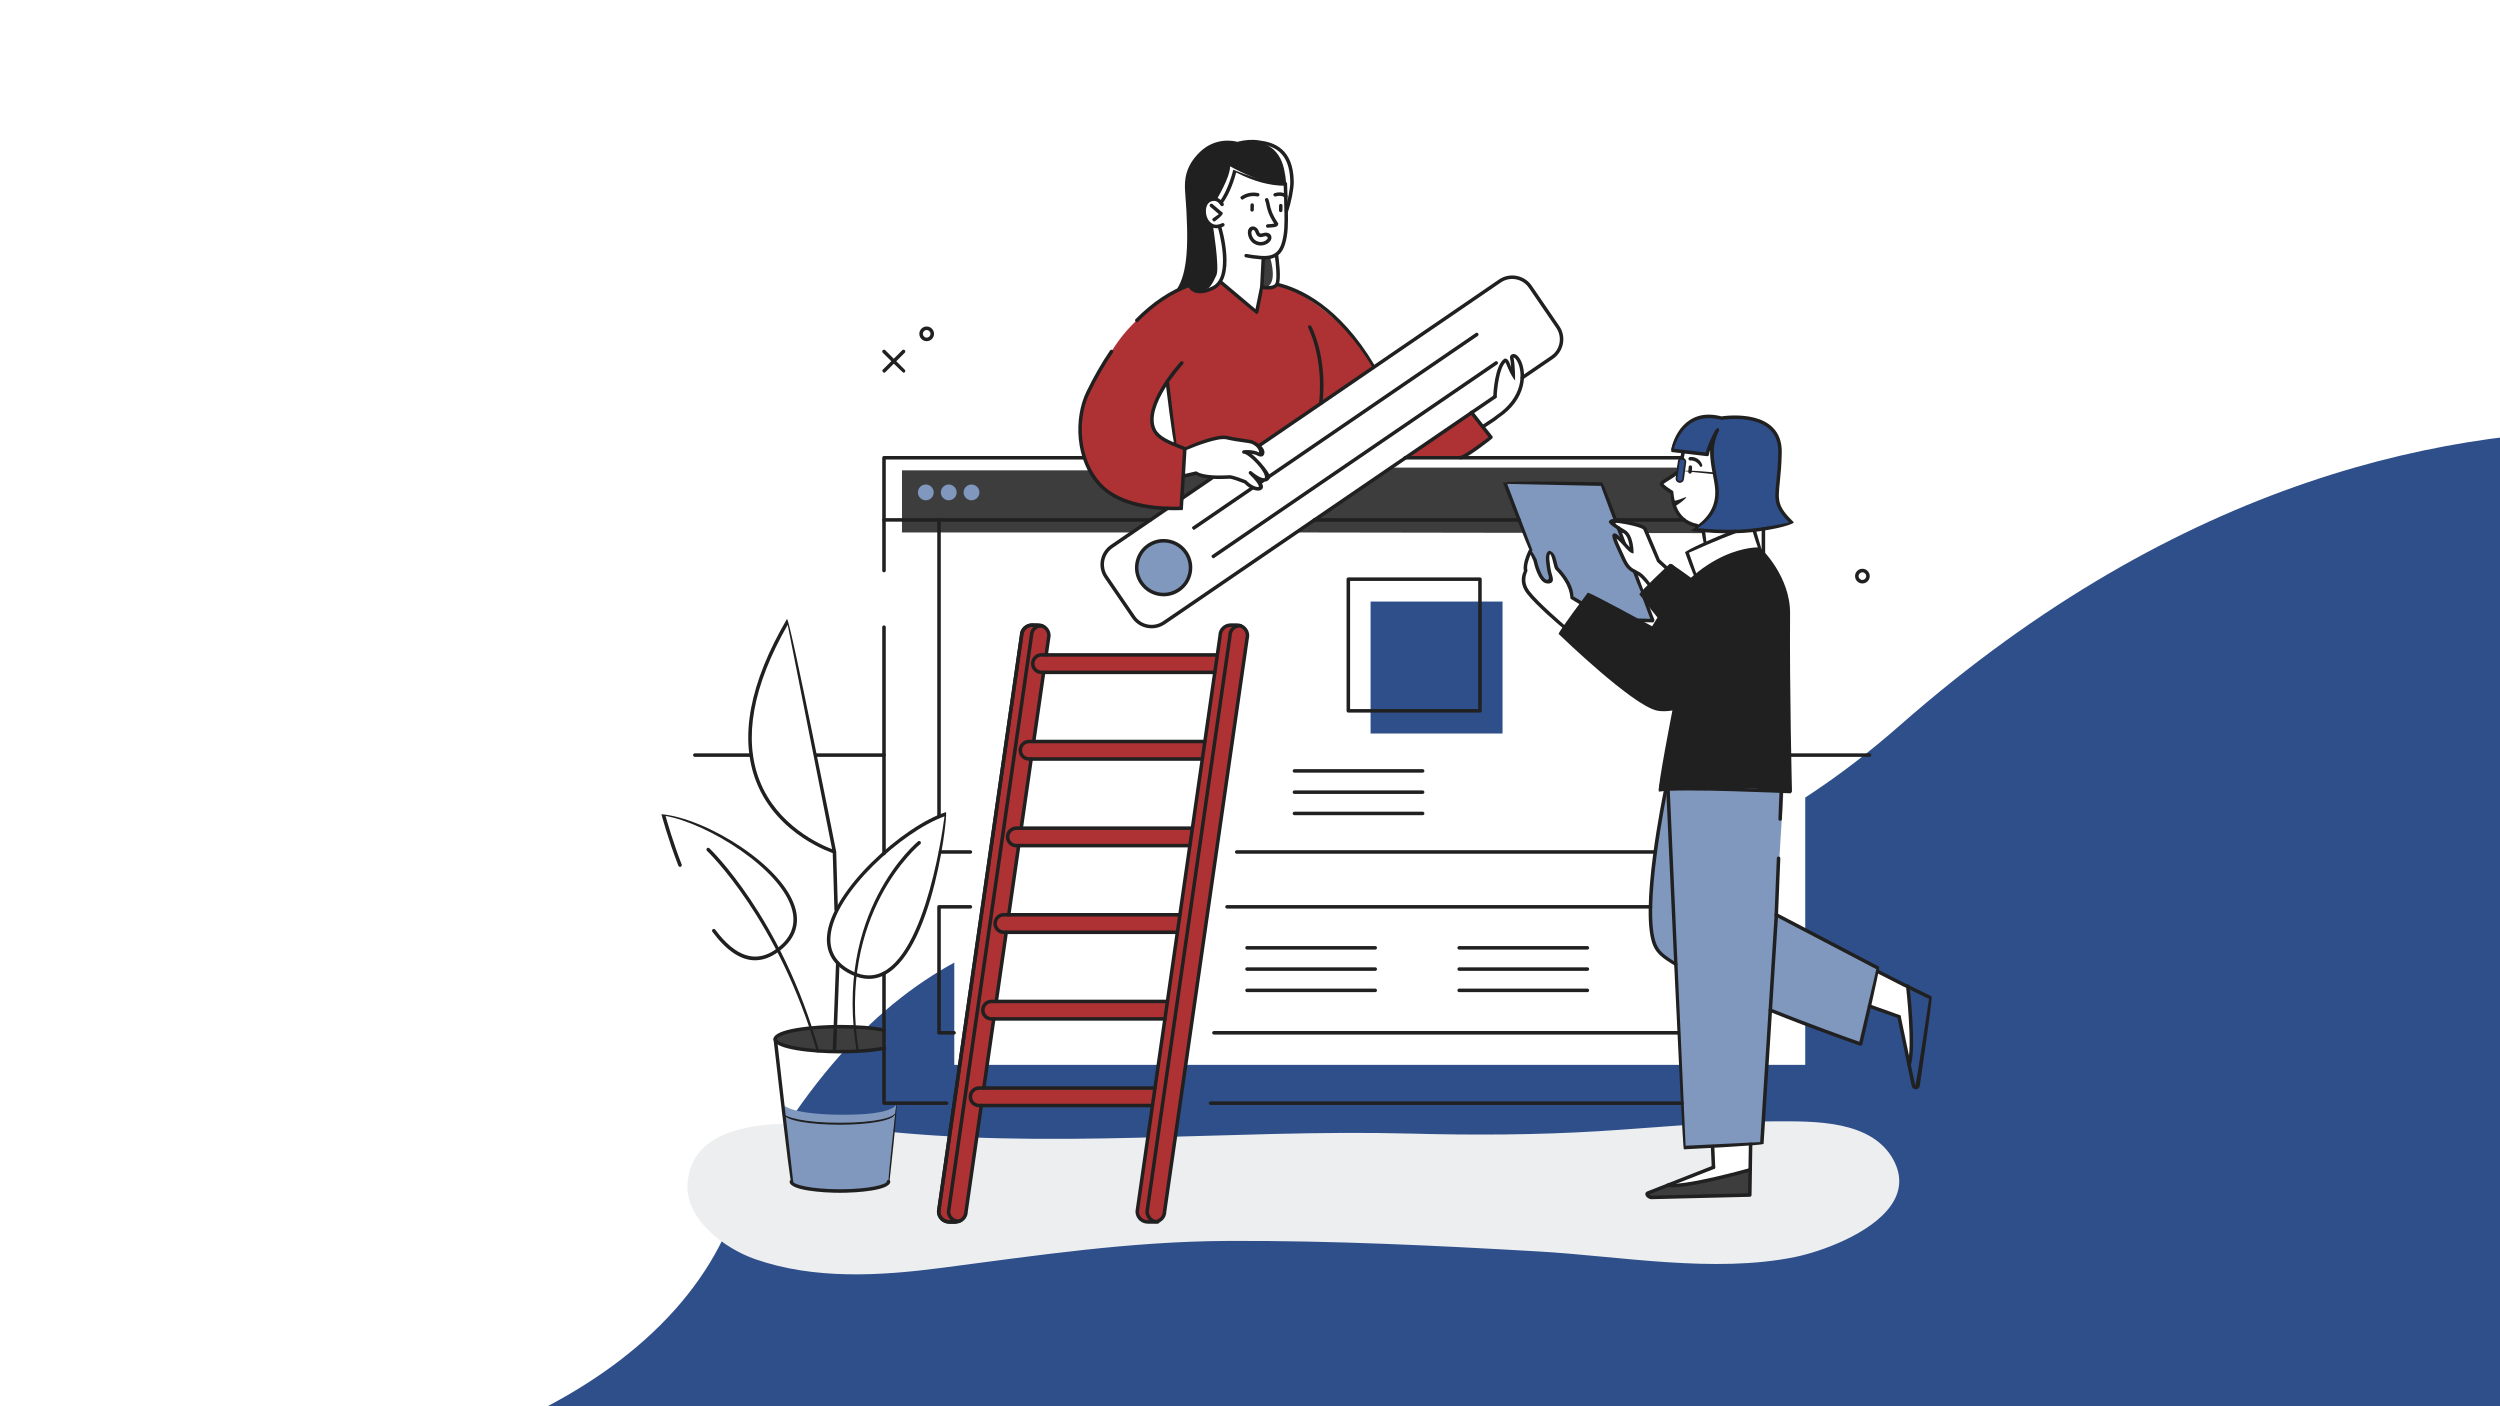 <?xml version="1.0" encoding="UTF-8"?>
<svg xmlns="http://www.w3.org/2000/svg" xmlns:xlink="http://www.w3.org/1999/xlink" viewBox="0 0 1920 1080">
  <rect x="0" y="0" width="1920" height="1080" fill="#808080" stroke="none"/>
  <defs>
    <style>
      .cls-1 {
        fill: #2f4f8b;
      }

      .cls-1, .cls-2, .cls-3, .cls-4, .cls-5, .cls-6, .cls-7, .cls-8 {
        stroke-width: 0px;
      }

      .cls-9 {
        clip-path: url(#clippath);
      }

      .cls-2 {
        fill: none;
      }

      .cls-3 {
        fill: #edeeef;
        mix-blend-mode: multiply;
      }

      .cls-10 {
        clip-path: url(#clippath-1);
      }

      .cls-11 {
        clip-path: url(#clippath-2);
      }

      .cls-4 {
        fill: #202020;
      }

      .cls-5 {
        fill: #8098bd;
      }

      .cls-6 {
        fill: #3d3d3d;
      }

      .cls-12 {
        isolation: isolate;
      }

      .cls-7 {
        fill: #ae3233;
      }

      .cls-8 {
        fill: #fff;
      }
    </style>
    <clipPath id="clippath">
      <rect class="cls-2" x="2223.29" y="-24.1" width="1961.78" height="1116.61"></rect>
    </clipPath>
    <clipPath id="clippath-1">
      <rect class="cls-2" x="-17.46" y="-24.1" width="1961.78" height="1116.61"></rect>
    </clipPath>
    <clipPath id="clippath-2">
      <rect class="cls-2" x="-2185.93" y="-24.1" width="1961.78" height="1116.61"></rect>
    </clipPath>
  </defs>
  <g class="cls-12">
    <g id="Layer_1" data-name="Layer 1">
      <g class="cls-9">
        <path class="cls-8" d="M4533.06,388.04s-401.92-209.77-832.9,168.79c-370.79,325.7-676.08-79.59-903.71,393.64-137.57,286-902.25,278.09-928.01-128.77V-132.75s2664.63,0,2664.63,0V388.04Z"></path>
      </g>
      <g class="cls-10">
        <rect class="cls-1" x="543.64" y="-326.17" width="781.26" height="2056.09" transform="translate(232.39 1636.15) rotate(-90)"></rect>
        <path class="cls-8" d="M2292.31,388.04s-401.92-209.77-832.9,168.79c-370.79,325.7-676.08-79.59-903.71,393.64-137.57,286-902.25,278.09-928.01-128.77V-132.75s2664.63,0,2664.63,0V388.04Z"></path>
      </g>
      <g class="cls-11">
        <path class="cls-8" d="M123.85,388.04s-401.92-209.77-832.9,168.79c-370.79,325.7-676.08-79.59-903.71,393.64-137.57,286-902.25,278.09-928.01-128.77V-132.75s2664.63,0,2664.63,0V388.04Z"></path>
      </g>
      <g>
        <path class="cls-3" d="M1452.19,925.91c-15.27,21.68-53.85,35.45-73.7,39.49-62.21,12.67-134.16-.67-196.95-4.29-79.29-4.56-158.65-8.41-238.1-8.08-75.22.31-146.55,11.09-220.85,20.76-47.01,6.12-97.07,9.08-142.59-6.74-23.13-8.05-53.58-30.25-51.97-57.66,3.52-59.77,100.83-46.42,136.84-42.14,138.96,16.57,279.54-.33,419.01,3.36,47.7,1.27,96.22,1.07,144.15-1.87,45.34-2.77,89.94-7.53,135.71-7.57,29.6-.02,74.18-1.08,90.6,29.95,6.96,13.16,4.87,24.81-2.15,34.79Z"></path>
        <rect class="cls-8" x="732.89" y="390.51" width="653.53" height="427.3"></rect>
        <polygon class="cls-6" points="993.89 408.93 1066.94 359.12 1330.24 359.12 1330.24 409.47 993.89 408.93"></polygon>
        <path class="cls-1" d="M1365.45,371.09c-.48-13.14,7.82-32.34-7.52-43.7-15.33-11.37-35.02-5.83-35.02-5.83-33.17-8.15-39.61,24.14-39.61,24.14l27.57,2.63,2.7-6.44c-1.05,3.07-2.42,7.12-2.42,7.12l-18.47-2.17-.88,4.73s-2.49-.46-2.52,2.78c-.03,3.24-1.17,2.95-1.17,2.95,0,0,.05,9.57-.1,6.7l-11.99,6.76s.74,3.92,7.82,7.32c0,0,1.12,22.45,19.1,25.52-2.01,1.74-3.43,2.65-3.43,2.65,38.69,6.86,77.21-4.74,77.21-4.74-16.74-15.16-10.8-17.3-11.28-30.43Z"></path>
        <path class="cls-6" d="M853.86,361.2h-161.14v47.73h211.86l32-47.33s-13.94-11.93-82.72-.4Z"></path>
        <path class="cls-8" d="M930.92,366.93l-23.3,15.94-.46,7.57-11.48.29-43.49,29.52s-7.22,8.53-4.71,18.05c2.52,9.52,24.19,36.89,24.19,36.89,0,0,6.57,8.86,18.82,4.7,12.26-4.16,173.54-117.79,173.54-117.79l83.36-56.95,47-31.89s8.69-12.31,3.3-20.2c-5.4-7.89-24.64-34.93-24.64-34.93,0,0-5.27-4.69-10.95-5.03-5.67-.36-16.27,6.89-16.27,6.89l-178.44,122.02-36.48,24.94Z"></path>
        <path class="cls-6" d="M1343.57,898.57s-48.32,14.73-60.68,10.9l-17.92,6.24s-.44,3.48,2.27,3.68c2.71.21,76.6-1.6,76.6-1.6l-.26-19.23Z"></path>
        <path class="cls-4" d="M1298.66,445.41l-14.82-12.38-23.75,22.66,14.38,18.74-5.14,8.38-48.83-26.8-21.97,29.17s23.5,23.72,44.44,40.51c20.94,16.78,31.58,20.48,43.22,18.2l-12.34,62.72s58.25-3.81,101.05,1.3l-2.19-145.91s-4.68-23.82-21.3-40.27c0,0-33.95.61-52.74,23.69Z"></path>
        <path class="cls-8" d="M1314.75,338.52c.06-.34-3.6,10.49-3.6,10.49l-18.47-2.17-.88,4.73s2.33.62,2.3,2.07c-.03,3.24-1.87,15.33-1.87,15.33,0,0-1.07,1.84-2.48,1.17-.64-.3-1.97-.37-2.22-1.31-.3-1.14.55-3.25.46-4.83l-11.99,6.76s.74,3.92,7.82,7.32c0,0,1.12,22.68,19.37,25.57,0,0,7.32-2.32,12.18-11.64,4.86-9.32,3.66-14.87,2.84-19.79-.82-4.92-4.38-28.52-3.48-33.7Z"></path>
        <polygon class="cls-8" points="1308.14 407.39 1309.24 417.68 1330.28 408.22 1308.69 407.39 1308.14 407.39"></polygon>
        <path class="cls-8" d="M1280.53,436.18l-6.93-5.67-10.63-24.81s-17.86-6.86-25-5.74c0,0-1.12,1.29,1.07,2.85,2.19,1.55,9.01,4.83,10.76,7.46,1.75,2.63,3.43,14.73,3.43,14.73,0,0-10.14-13.05-12.33-13.6-2.19-.54,1.72,10.24,5.56,16.96,3.85,6.72,6.48,9.24,12.64,12.65,6.16,3.4,8,8.8,8,8.8l14.07-13.86-.64.24Z"></path>
        <path class="cls-8" d="M1215.23,462.94l-8.3-4.22s.09-5.46-3.54-12.22c-3.63-6.76-8.1-10.7-8.1-10.7,0,0-3.15-13.69-4.42-12.37-1.27,1.33-2.92,4.24-1.89,10.18,1.02,5.94,2.96,12.59,1.55,12.88-1.42.29-5.4,1.37-6.83-3.35-1.43-4.71-4.06-13.18-4.06-13.18l-4.11-7.29s-4.94,9.92-3.04,15.46c0,0-6.15,4.69.43,15.76,6.58,11.08,27.44,27.01,27.44,27.01l15.62-18.12-.73.14Z"></path>
        <path class="cls-8" d="M1315.28,880.62l.67,15.86-33.06,12.99s11.67,2.45,60.68-10.9l.88-19.72-29.17,1.77Z"></path>
        <path class="cls-8" d="M1442.03,746.07l23.12,11.21s6.39,47.35.62,58.53l-7.74-35.22-22.23-7.87,6.23-26.65Z"></path>
        <path class="cls-8" d="M965.09,239.9l4.26-20.85.89-20.85s11.61-.06,14.02-7.62c2.41-7.56,4.1-17.61,3.58-31.23-.52-13.62-.69-18.02-.69-18.02,0,0-14.42,3.54-39.08-11.49,0,0-6.12,21.09-9.77,25.02,0,0-10.67-5.87-12.99,5.8-2.33,11.68,11.23,13.53,11.23,13.53,0,0,9.51,29.48.45,41.59l28.11,24.13Z"></path>
        <path class="cls-8" d="M1130.1,316.77l17.3-11.64s2.41-24.24,8.89-28.6l5.93,15.78-1.18-18.14s6.6-2.66,8.13,14.85c1.53,17.51-21.45,31.55-30.45,38.75l-8.63-11Z"></path>
        <path class="cls-8" d="M909.93,344.67l-.57,20.82,8.81-2.36s9.36,5.5,26.23,3.17l12.11,3.81s9.67,5.89,11.57,4.78c1.89-1.1-7.31-12.48-7.31-12.48,0,0,9.8,7.9,11.69,5.83,1.89-2.06-1.82-8.41-5.05-11.81-3.24-3.41-12.1-9.35-12.1-9.35,0,0,6.06-.17,8.1.49,2.05.67,5.47,2.46,5.9,1.34.43-1.12.45-6.82-7.26-9.22-7.71-2.39-15.32-1.84-19.97-3.64-4.66-1.81-29.72,6.48-32.15,8.61Z"></path>
        <path class="cls-5" d="M1365.67,704.09l-1.76-1.99,5.79-94.25-90.32-1.56s-11.26,67.6-11.81,90.17c-.55,22.57,2.04,35.53,18.55,43.64l7.11,141.25,59.85-2.92,6.31-102.74,69.58,26.2,13.63-58.24-76.94-39.55Z"></path>
        <path class="cls-8" d="M1301.82,441.88l-5.66-18.44,35.78-15.01,14.88-1.03,4.58,14.33s-20.18-2.81-49.58,20.15Z"></path>
        <path class="cls-5" d="M1171.2,411.32l7.55,18.64s3.18,17.07,10.06,16.81c4.6-.17,0-14.13,0-14.13,0,0-2.25-7.79,1.29-8.24,3.53-.45,4.85,10.93,4.85,10.93,0,0,12.32,10.26,11.96,22.85l7.73,5.14,5.86-7.32,37.05,20.04h11.63l-6.16-16.3-3.58-3.51,1.77-1.6-5.74-14.92s-7.52-6.35-11.29-16.27c-3.76-9.92-4.73-11.79-4.53-12.11.19-.33,7.16,5.79,7.16,5.79l-3.64-10.99s-5.95-3.9-6.13-5.3c-.18-1.39,3.87-1.54,3.87-1.54l-10.5-27.44-74.86-1.61,15.65,41.09Z"></path>
        <path class="cls-5" d="M914.31,435.96c0,11.42-9.25,20.66-20.66,20.66s-20.67-9.25-20.67-20.66,9.25-20.67,20.67-20.67,20.66,9.25,20.66,20.67Z"></path>
        <path class="cls-6" d="M969.37,220.44s1.42,3.9,6.11-2.06c4.69-5.96-.12-20.87-.12-20.87l-5.11.68-.88,22.25Z"></path>
        <path class="cls-4" d="M944.73,127.72s23.28,13.86,42.42,13.6v16.02s2.5-11.75-.99-27.51c-3.49-15.75-15.12-24.28-36.2-19.84,0,0-21.02-3.91-31.95,12.98-10.94,16.9-6.21,22.35-5.6,36.78.62,14.42,2.5,51.83-6.95,62.65l8.02-3.35s2.24,4.88,7.11,4.88c8.63,0,10.9-7.09,13.58-12.51,2.68-5.42-2.75-38.74-2.75-38.74,0,0-7.75-4.69-6.65-11.25,1.58-9.39,9.27-7.6,9.27-7.6,0,0,10.69-17.36,10.69-26.11Z"></path>
        <g>
          <path class="cls-7" d="M952.58,480.54c-.84-.29-1.73-.45-2.65-.45h-4.75c-4.49,0-8.13,3.63-8.13,8.13l-2.13,14.73-1.93,13.42-7.65,53.11-1.93,13.43-7.65,53.11-1.94,13.43-7.65,53.11-1.93,13.43-7.65,53.11-1.93,13.42-7.66,53.11-1.93,13.42-11.7,81.27c0,4.49,3.64,8.13,8.12,8.13h4.76c5.96-1.71,8.13-4.67,8.13-8.13l63.66-442.1c0-3.56-2.29-6.58-5.48-7.68Z"></path>
          <path class="cls-7" d="M886.91,835.63h-131.37l7.66-53.11h131.38l1.93-13.42h-131.37l8.07-53.11h130.96l1.93-13.43h-131.37l8.12-53.11h130.9l1.94-13.43h-131.38l8.16-53.11h130.86l1.93-13.43h-132.09l8.51-53.11h131.23l1.93-13.42h-131.37c4.55-19.14-1.79-22.86-1.79-22.86h-8.97c-4.49,0-8.13,3.63-8.13,8.13l-63.65,442.1c0,4.49,3.63,8.13,8.12,8.13h7.69s5.62-3.96,5.62-8.44l11.28-80.96h131.37l1.93-13.42Z"></path>
        </g>
        <path class="cls-7" d="M1015.1,236.93c-27.64-20.72-34.5-18.5-34.5-18.5,0,0-2.48,5.83-10.36,2.24l-5.15,19.23-28.11-24.13s-14.32,17.2-23.51,3.28c0,0-37.81,14.45-59.83,50.89-22.02,36.45-31.04,50.22-20.26,83.17,10.78,32.94,49.8,39.36,73.78,37.33l2.76-45.76s19.71-9.14,27.75-8.68c8.05.45,16.28,2.2,16.28,2.2,0,0,7.68.6,11.98,3.8l88.73-60.46s-11.92-23.88-39.56-44.59ZM884.68,322.44c-.34-16.34,11.76-29.36,11.76-29.36l5.67,47s-17.09-1.3-17.43-17.64Z"></path>
        <polygon class="cls-7" points="1130.1 316.77 1145.04 334.17 1124.91 351.57 1081.43 351.57 1130.1 316.77"></polygon>
        <path class="cls-5" d="M717.08,378.16c0,3.35-2.71,6.06-6.06,6.06s-6.06-2.71-6.06-6.06,2.71-6.05,6.06-6.05,6.06,2.71,6.06,6.05Z"></path>
        <path class="cls-5" d="M734.7,378.16c0,3.35-2.71,6.06-6.06,6.06s-6.05-2.71-6.05-6.06,2.71-6.05,6.05-6.05,6.06,2.71,6.06,6.05Z"></path>
        <path class="cls-5" d="M752.19,378.16c0,3.35-2.71,6.06-6.06,6.06s-6.06-2.71-6.06-6.06,2.71-6.05,6.06-6.05,6.06,2.71,6.06,6.05Z"></path>
        <path class="cls-6" d="M679.15,804.81c-9.08,1.95-19.44,2.85-34.07,2.85-27.44,0-49.68-4.29-49.68-9.59s22.24-9.6,49.68-9.6c14.18,0,25.09.79,34.14,2.63l-.07,13.71Z"></path>
        <path class="cls-8" d="M595.22,480.09l35.29,178.19s-118.26-36.24-35.29-178.19Z"></path>
        <path class="cls-8" d="M498.93,629.02s36.83,141.7,87.54,105.05c49.22-35.59-44.89-99.05-87.54-105.05Z"></path>
        <path class="cls-8" d="M716.65,629.02s-17.04,149.74-73.14,122.06c-54.47-26.87,32.09-109.03,73.14-122.06Z"></path>
        <path class="cls-5" d="M602.31,849.05s6.14,7.07,45.8,7.07,40.25-8.11,40.25-8.11l-6,60.4s-5.62,6.29-37.28,6.29-37.06-6.41-37.06-6.41l-5.71-59.24Z"></path>
        <rect class="cls-1" x="1052.6" y="461.99" width="101.35" height="101.35"></rect>
        <path class="cls-4" d="M1092.57,593.42h-98.44c-.75,0-1.36-.62-1.36-1.36s.61-1.36,1.36-1.36h98.44c.75,0,1.36.61,1.36,1.36s-.6,1.36-1.36,1.36Z"></path>
        <path class="cls-4" d="M1092.57,609.75h-98.44c-.75,0-1.36-.62-1.36-1.36s.61-1.36,1.36-1.36h98.44c.75,0,1.36.61,1.36,1.36s-.6,1.36-1.36,1.36Z"></path>
        <path class="cls-4" d="M1092.57,626.09h-98.44c-.75,0-1.36-.62-1.36-1.36s.61-1.36,1.36-1.36h98.44c.75,0,1.36.61,1.36,1.36s-.6,1.36-1.36,1.36Z"></path>
        <g>
          <path class="cls-4" d="M1056.17,729.28h-98.44c-.75,0-1.36-.61-1.36-1.36s.6-1.36,1.36-1.36h98.44c.75,0,1.36.62,1.36,1.36s-.61,1.36-1.36,1.36Z"></path>
          <path class="cls-4" d="M1056.17,745.62h-98.44c-.75,0-1.36-.62-1.36-1.36s.6-1.36,1.36-1.36h98.44c.75,0,1.36.62,1.36,1.36s-.61,1.36-1.36,1.36Z"></path>
          <path class="cls-4" d="M1056.17,761.96h-98.44c-.75,0-1.36-.62-1.36-1.36s.6-1.36,1.36-1.36h98.44c.75,0,1.36.61,1.36,1.36s-.61,1.36-1.36,1.36Z"></path>
        </g>
        <g>
          <path class="cls-4" d="M1219.09,729.28h-98.44c-.75,0-1.36-.61-1.36-1.36s.61-1.36,1.36-1.36h98.44c.75,0,1.36.62,1.36,1.36s-.61,1.36-1.36,1.36Z"></path>
          <path class="cls-4" d="M1219.09,745.62h-98.44c-.75,0-1.36-.62-1.36-1.36s.61-1.36,1.36-1.36h98.44c.75,0,1.36.62,1.36,1.36s-.61,1.36-1.36,1.36Z"></path>
          <path class="cls-4" d="M1219.09,761.96h-98.44c-.75,0-1.36-.62-1.36-1.36s.61-1.36,1.36-1.36h98.44c.75,0,1.36.61,1.36,1.36s-.61,1.36-1.36,1.36Z"></path>
        </g>
        <path class="cls-4" d="M901.73,391.87c-32.97,0-49.43-9.75-57.49-18.17-18.81-19.65-19.79-52.5-9.87-72.92,5.63-11.58,11.74-22.22,18.17-31.62.42-.62,1.27-.77,1.89-.36.62.43.78,1.27.36,1.89-6.36,9.29-12.4,19.81-17.97,31.27-9.51,19.58-8.59,51.06,9.39,69.85,11.48,11.99,33.09,18.19,60.93,17.24.63-.01,1.38.57,1.4,1.32.02.76-.57,1.38-1.32,1.41-1.87.05-3.7.08-5.48.08Z"></path>
        <path class="cls-4" d="M872.98,247.54c-1.48-.92-1.49-1.77-.97-2.32,12.83-13.05,26.62-22.29,41.01-27.47.71-.24,1.48.12,1.74.82s-.11,1.48-.82,1.74c-13.99,5.04-27.45,14.06-39.99,26.82-.27.26-.62.41-.97.41Z"></path>
        <path class="cls-4" d="M909.93,346.03c-2.09-.81-3.78-1.48-5.54-2.18-7.49-2.98-15.97-6.35-19.25-13.11-9.32-19.23,20.22-51.55,21.49-52.92.52-.55,1.36-.57,1.92-.07.55.51.58,1.37.07,1.92-.29.32-29.55,32.31-21.04,49.88,2.82,5.81,10.78,8.98,17.81,11.77,1.79.72,3.52,1.41,5.09,2.1.68.31.99,1.11.68,1.8-.22.5-.72.81-1.24.81Z"></path>
        <path class="cls-4" d="M902.11,341.44c-1.35-1.2-7.02-48.2-7.02-48.2-.09-.75.44-1.42,1.19-1.51.78-.11,1.42.44,1.51,1.18l5.67,47c.09.75-.44,1.42-1.19,1.51-.06,0-.11.01-.17.01Z"></path>
        <path class="cls-4" d="M1014.39,311.21c-.89-.09-1.43-.75-1.35-1.5,3.66-35.13-8.22-57.67-8.34-57.89-.36-.66-.11-1.48.55-1.84.65-.34,1.48-.11,1.84.55.5.94,12.4,23.44,8.65,59.46-.07.69-.66,1.22-1.35,1.22Z"></path>
        <path class="cls-4" d="M1054.67,282.88c-27.93-46.03-57.9-59.13-73.38-62.9-.73-.18-1.18-.91-1-1.64.18-.73.89-1.22,1.65-1,15.9,3.86,46.64,17.26,73.91,63.48.38.64.17,1.48-.48,1.86-.22.13-.46.19-.69.19Z"></path>
        <path class="cls-4" d="M983.56,162.94c.73.01,1.34-.57,1.35-1.3l.07-3.73c.01-.72-.57-1.34-1.31-1.35-.72-.01-1.33.57-1.35,1.3l-.07,3.73c-.01.73.57,1.34,1.3,1.35Z"></path>
        <path class="cls-4" d="M961.58,162.53c.73.02,1.34-.57,1.35-1.29l.07-3.74c.02-.73-.57-1.34-1.3-1.35-.73-.02-1.34.57-1.35,1.29l-.07,3.74c-.02.73.57,1.34,1.3,1.35Z"></path>
        <path class="cls-4" d="M934.16,175.3c-1.82,0-3.29-.5-4.37-1.08-3.91-2.08-5.79-6.52-6.21-9.69-.94-7.1,2.01-12.03,7.72-12.91,5.4-.87,8.34,4.5,8.47,4.73.35.67.1,1.48-.57,1.84-.65.34-1.48.1-1.84-.56-.09-.16-2.14-3.87-5.66-3.31-6.14.93-5.71,7.78-5.43,9.86.36,2.73,1.98,6.15,4.79,7.65,2.13,1.13,4.64,1,7.47-.39.66-.34,1.48-.06,1.82.62.33.67.05,1.49-.62,1.82-2.12,1.05-3.99,1.43-5.57,1.43Z"></path>
        <path class="cls-4" d="M932.23,170.17c-1.54-1.2-1.39-2.05-.77-2.48l4.62-3.22-6.62-5.67c-.57-.48-.64-1.34-.15-1.91.5-.59,1.34-.64,1.92-.15l7.96,6.81c-.11,2.15-6.17,6.38-6.17,6.38-.24.16-.51.24-.78.24Z"></path>
        <g>
          <path class="cls-4" d="M693.9,286.28c-.96-.4-15.95-15.39-15.95-15.39-.53-.53-.53-1.39,0-1.93.53-.53,1.39-.53,1.93,0l14.99,14.99c.53.53.53,1.39,0,1.93-.27.26-.62.4-.96.4Z"></path>
          <path class="cls-4" d="M678.91,286.28c-1.49-.93-1.49-1.79-.96-2.33l14.99-14.99c.53-.53,1.39-.53,1.93,0,.53.53.53,1.39,0,1.93l-14.99,14.99c-.27.26-.62.4-.96.4Z"></path>
          <path class="cls-4" d="M711.69,262.03c-3.11,0-5.64-2.54-5.64-5.65s2.53-5.64,5.64-5.64,5.64,2.53,5.64,5.64-2.53,5.65-5.64,5.65ZM711.69,253.46c-1.61,0-2.92,1.31-2.92,2.92s1.31,2.92,2.92,2.92,2.92-1.31,2.92-2.92-1.32-2.92-2.92-2.92Z"></path>
        </g>
        <path class="cls-4" d="M1430.32,448.1c-3.11,0-5.64-2.54-5.64-5.65s2.53-5.64,5.64-5.64,5.64,2.53,5.64,5.64-2.53,5.65-5.64,5.65ZM1430.32,439.54c-1.61,0-2.93,1.31-2.93,2.92s1.32,2.92,2.93,2.92,2.92-1.31,2.92-2.92-1.32-2.92-2.92-2.92Z"></path>
        <path class="cls-4" d="M968.2,188.56c-1.47,0-2.91-.33-4.28-.98-2.72-1.29-4.73-3.96-5.38-7.15-.45-2.2-.13-4.18.86-5.29,2.11-2.36,5.9-1.22,7.19,2.05.72,1.87.89,1.94,1.26,2.12.89.13,2.04-.25,2.42-.37,2.03-.67,4.21-.21,5.35,1.12.71.83.99,1.94.81,3.13-.41,2.54-3.87,5.38-8.21,5.38ZM962.25,176.5c-1.09.74-1.38,1.8-1.05,3.38.18.89,1,3.87,3.88,5.24,1.01.48,2.06.72,3.12.72,3.07,0,5.35-2.03,5.52-3.09-.6-1.42-1.65-1.56-2.62-1.24-2.92.95-3.75.55-4.43.24-1.16-.55-1.67-1.12-2.63-3.59-.43-1.1-1.23-1.67-1.79-1.67Z"></path>
        <path class="cls-4" d="M1297.83,363.77c-.73-.06-1.28-.7-1.22-1.42l.29-3.73c.05-.73.69-1.28,1.43-1.22.72.05,1.28.69,1.22,1.42l-.28,3.72c-.05.73-.69,1.27-1.42,1.22Z"></path>
        <path class="cls-4" d="M1303.21,405.02c-18.69-3.6-20.17-21.8-20.26-25.89-8.47-5.31-8.33-7.05-8.28-7.71.12-1.38,1.71-2.42,5.63-4.84,2.3-1.42,4.91-3.03,6.26-4.36.54-.53,1.4-.51,1.92.01.53.53.52,1.39-.01,1.93-1.56,1.54-4.31,3.24-6.74,4.74-1.47.91-3.41,2.1-4.17,2.77.94,1.15,4.41,3.66,7.46,5.55.61,2.04.09,21.55,18.45,25.11.74.14,1.22.85,1.08,1.59-.12.65-.69,1.1-1.34,1.1Z"></path>
        <path class="cls-4" d="M1291.8,352.93c-1.02-.19-1.49-.92-1.33-1.65.5-2.33.87-4.14.87-4.14.14-.73.83-1.18,1.6-1.07.74.15,1.21.87,1.06,1.6,0,0-.37,1.83-.88,4.18-.14.64-.71,1.07-1.33,1.07Z"></path>
        <path class="cls-4" d="M1309.24,418.48c-1.35-1.21-2.46-10.94-2.46-10.94-.08-.74.45-1.42,1.2-1.5.79-.11,1.42.45,1.51,1.19l1.1,9.73c.08.75-.46,1.42-1.2,1.5-.05,0-.1.02-.15.02Z"></path>
        <path class="cls-4" d="M1295.05,381.82c-.48-.45-6.95,3.09-9.89,2.67-.01,1.27.36,2.8.97,4.38,3.26-1.4,9.39-6.61,8.92-7.05Z"></path>
        <path class="cls-4" d="M1351.4,423.09c-1.3-.98-5.51-15.31-5.51-15.31-.21-.73.2-1.48.92-1.69.71-.2,1.48.2,1.68.92l4.21,14.33c.21.73-.2,1.48-.92,1.69-.12.04-.25.06-.38.06Z"></path>
        <path class="cls-4" d="M1302.02,443.82c-1.28-.91-7.89-19.59-7.89-19.59.94-1.79,22.87-11.73,38.01-17.33.73-.26,1.49.1,1.75.8.26.7-.1,1.49-.8,1.75-13.08,4.84-31.29,12.95-35.98,15.06l6.19,17.5c.25.7-.12,1.48-.83,1.73-.15.05-.3.08-.45.08Z"></path>
        <path class="cls-4" d="M1327.92,409.58c-15.83,0-28.96-1.77-29.09-1.79.52-2.92,19.33-10.02,18.48-30.88-.14-3.58-.92-7.65-1.74-11.97-1.17-6.12-2.42-12.72-2.2-19.33-.42,1.29-.74,2.51-.89,3.59-.1.72-.72,1.24-1.51,1.15l-27.3-3.2c-1.12-1.9,4.81-28.72,28.68-28.72,3.07,0,6.33.45,9.71,1.33,1.1-.16,5.07-.7,10.32-.7,9.12,0,21.6,1.64,29.25,9.42,4.63,4.71,6.91,11.09,6.77,18.95-.17,9.76-.9,16.9-1.49,22.63-1.51,14.7-1.91,18.65,10.76,31.08-.86,2.34-22.25,7.22-39.05,8.15-3.41.19-7.01.29-10.71.29ZM1303.72,405.62c5.13.52,14.1,1.24,24.2,1.24,3.65,0,7.2-.1,10.56-.28,13.26-.74,29.48-3.99,35.52-5.27-11.8-12.05-11.26-17.28-9.79-31.53.58-5.69,1.31-12.76,1.48-22.4.12-7.11-1.89-12.83-5.99-17-6.99-7.12-18.71-8.61-27.31-8.61-5.82,0-10.13.71-10.17.71-3.82-.89-6.95-1.34-9.86-1.34-18.83,0-25.31,18.11-26.82,23.49l24.5,2.88c1.14-5.21,4.71-12.36,6.85-16.35,1.32-2.37,2.15-2.59,2.79-2.21.64.38.87,1.2.5,1.85-6.07,11.86-3.87,23.43-1.93,33.64.83,4.41,1.63,8.58,1.78,12.36.67,16.41-10.1,25.15-16.31,28.81Z"></path>
        <path class="cls-4" d="M1201.18,483c-1.75-1.07-22.11-18.55-28.74-27.39-6.11-8.15-3.17-15.11-2.08-17.11-1.43-6.09,3.72-16.02,3.95-16.45,2.44.07,5.9,7.81,5.9,7.81,1.37,6.35,4.66,15.08,7.96,15.5,1.94-.46,1.41-2.28,1.05-3.49-.37-1.27-.79-2.72-1.03-4.25-1.05-6.76-2.12-13.6,1.88-14.66,3.63,1.33,4.45,4.33,5.51,8.78.35,1.46.82,3.47,1.12,3.89,10.9,11.31,11.73,19.6,11.65,22.36l6.98,4.16c.64.38.86,1.22.47,1.87-.38.65-1.21.85-1.86.48l-7.71-4.6c-.63-1.49.6-9.83-11.52-22.42-.71-.74-1.1-2.26-1.77-5.1-.49-2.04-1.5-6.3-2.37-6.8-1.43.46-.29,7.78.2,10.9.32,2.09.72,3.44,1.07,4.64.71,2.44,1.32,4.54.12,5.95-1.04,1.21-2.85,1.17-4.12.99-6.52-.81-9.84-15.66-10.19-17.35l-2.15-4.77c-1.56,3.64-3.4,9.19-2.37,12.33-.34,1.44-4.41,7.82,1.51,15.71,6.44,8.6,27.23,26.45,27.44,26.63.57.49.64,1.34.15,1.91-.27.32-.65.48-1.03.48Z"></path>
        <path class="cls-4" d="M1287.54,545.18c-1.52-1.67-1.12-2.44-.41-2.66,1.11-.51,1.93-.22,2.26.47.33.67.05,1.49-.62,1.82-.96.36-1.1.38-1.23.38Z"></path>
        <path class="cls-4" d="M921.71,225.28c-1.65,0-3.17-.29-4.54-.86-3.79-1.58-4.94-4.8-4.98-4.94-.24-.71.13-1.49.84-1.73.7-.21,1.48.13,1.72.84.03.08.85,2.26,3.52,3.35,3.08,1.24,7.49.56,12.76-1.97,15.49-7.46,4.39-45.02,4.27-45.4-.21-.72.19-1.48.91-1.7.72-.21,1.48.19,1.7.91.49,1.64,11.87,40.17-5.7,48.63-3.96,1.91-7.47,2.87-10.51,2.87Z"></path>
        <path class="cls-4" d="M965.09,241.26c-.88-.32-28.29-23.47-28.29-23.47-.57-.48-.65-1.34-.16-1.91.49-.57,1.35-.64,1.91-.16l25.66,21.66,3.51-17.21,1.15-22.06c.04-.73.64-1.29,1.36-1.29.82.05,1.4.68,1.36,1.43l-1.18,22.26-4,19.65c-1.03,1.06-1.18,1.09-1.33,1.09Z"></path>
        <path class="cls-4" d="M970.91,199.29c-.98,0-2.02-.04-3.14-.14-4.33-.37-7.82-.84-10.98-1.47-.74-.15-1.22-.87-1.07-1.6.14-.74.86-1.19,1.6-1.07,3.06.62,6.46,1.07,10.68,1.43,3.47.3,6.16.1,8.44-.62,3.68-1.17,6.19-3.96,7.7-8.54,2.54-7.77,2.41-16.21,2.28-24.38-.09-5.61-.23-10.05-.38-14.5l-.21-6.78c-.18-.73.26-1.45.98-1.64.71-.19,1.46.27,1.65,1,.09.6.3,7.33.3,7.33.14,4.47.29,8.92.36,13.38.15,9.56.29,18.24-2.4,26.43-1.8,5.48-4.9,8.84-9.47,10.28-1.87.6-3.94.88-6.35.88Z"></path>
        <path class="cls-4" d="M973.64,174.93c-.72,0-1.32-.57-1.36-1.29-.04-.75.54-1.39,1.29-1.42,1.71-.09,3.69-.26,4.97-.46-4.53-7.02-5.38-11.21-6.02-14.33-.26-1.29-.49-2.41-.93-3.46-.29-.69.03-1.49.72-1.78.68-.3,1.49.04,1.78.72.55,1.3.81,2.6,1.09,3.97.67,3.27,1.49,7.33,6.53,14.74-.21,2.15-.6,2.93-8.01,3.3-.02,0-.04,0-.07,0Z"></path>
        <path class="cls-4" d="M937.68,157.08c-1.41-.72-1.54-1.57-1.09-2.17,6.69-9.04,10.34-23.35,10.52-24.6,22.52,9.65,35.71,9.65,40.04,9.65.75,0,1.36.62,1.36,1.36s-.61,1.36-1.36,1.36c-11.9,0-24.27-3.35-37.77-10.23-1.16,4.59-4.65,16.02-10.61,24.06-.26.36-.68.56-1.09.56Z"></path>
        <path class="cls-4" d="M1136.6,547.27h-101.09c-.75,0-1.36-.62-1.36-1.36v-101.1c0-.75.61-1.36,1.36-1.36h101.09c.75,0,1.36.61,1.36,1.36v101.1c0,.74-.61,1.36-1.36,1.36ZM1036.87,544.54h98.38v-98.37h-98.38v98.37Z"></path>
        <path class="cls-4" d="M907.62,384.22c-1.55-1.22-1.39-2.06-.77-2.49l23.3-15.93c.61-.41,1.46-.26,1.89.36.43.62.26,1.47-.36,1.9l-23.3,15.93c-.24.15-.5.24-.77.24Z"></path>
        <path class="cls-4" d="M967.4,343.35c-1.55-1.22-1.39-2.06-.77-2.49l184.5-126.16c3.99-2.72,8.81-3.75,13.6-2.84,4.78.89,8.92,3.59,11.64,7.57l21.12,30.9c5.65,8.27,3.53,19.59-4.74,25.25l-22.84,15.61c-.62.41-1.47.26-1.89-.35-.43-.62-.26-1.47.36-1.9l22.84-15.61c7.03-4.8,8.83-14.44,4.03-21.46l-21.12-30.9c-2.32-3.39-5.83-5.68-9.9-6.44-4.06-.79-8.18.09-11.56,2.41l-184.5,126.16c-.24.16-.5.24-.76.24Z"></path>
        <path class="cls-4" d="M884.45,482.57c-5.81,0-11.51-2.76-15.03-7.9l-21.12-30.9c-5.66-8.27-3.53-19.59,4.74-25.25l42.86-29.3c.6-.41,1.46-.27,1.89.36.43.62.26,1.47-.36,1.9l-42.86,29.3c-7.03,4.8-8.83,14.44-4.03,21.46l21.12,30.9c4.8,7.03,14.43,8.84,21.47,4.04l254.22-173.66c.61-.41,1.46-.26,1.89.36.43.62.27,1.47-.35,1.9l-254.22,173.65c-3.13,2.13-6.7,3.16-10.22,3.16Z"></path>
        <path class="cls-4" d="M893.67,457.98c-7.29,0-14.09-3.59-18.19-9.6-3.32-4.86-4.55-10.71-3.46-16.5,1.08-5.78,4.36-10.79,9.21-14.11,3.68-2.51,7.97-3.84,12.41-3.84,7.29,0,14.09,3.58,18.2,9.58,3.32,4.86,4.55,10.71,3.46,16.5-1.09,5.78-4.36,10.79-9.22,14.12-3.68,2.51-7.97,3.85-12.41,3.85ZM893.63,416.65c-3.89,0-7.65,1.17-10.88,3.37-4.26,2.91-7.12,7.3-8.08,12.37-.96,5.06.13,10.2,3.04,14.45,3.6,5.27,9.56,8.42,15.95,8.42,3.89,0,7.65-1.17,10.88-3.38,4.26-2.91,7.12-7.3,8.07-12.37.96-5.07-.12-10.2-3.03-14.45-3.6-5.26-9.56-8.41-15.95-8.41Z"></path>
        <path class="cls-4" d="M974.34,367.54c-1.55-1.22-1.39-2.06-.77-2.49l159.82-109.28c.61-.42,1.46-.27,1.89.36.43.62.26,1.46-.36,1.89l-159.82,109.29c-.24.15-.5.24-.77.24Z"></path>
        <path class="cls-4" d="M967.4,372.29c-1.55-1.22-1.39-2.06-.77-2.48l2.36-1.62c.62-.44,1.47-.28,1.89.35.43.62.26,1.46-.35,1.89l-2.36,1.62c-.24.16-.5.24-.77.24Z"></path>
        <path class="cls-4" d="M916.69,406.96c-1.55-1.22-1.39-2.06-.77-2.49l45.35-31.01c.6-.41,1.46-.28,1.89.36.43.62.27,1.46-.36,1.89l-45.35,31.02c-.23.15-.5.24-.76.24Z"></path>
        <path class="cls-4" d="M931.63,428.81c-1.55-1.22-1.39-2.06-.77-2.49l217.46-148.7c.61-.41,1.46-.27,1.89.36.43.62.26,1.47-.36,1.9l-217.46,148.7c-.24.15-.5.24-.77.24Z"></path>
        <path class="cls-4" d="M1291.77,848.59h-362.08c-.75,0-1.36-.61-1.36-1.36s.6-1.36,1.36-1.36h362.08c.75,0,1.36.62,1.36,1.36s-.6,1.36-1.36,1.36Z"></path>
        <path class="cls-4" d="M1354.29,425.99c-.75,0-1.36-.61-1.36-1.36v-18.38c0-.75.61-1.36,1.36-1.36s1.36.62,1.36,1.36v18.38c0,.75-.61,1.36-1.36,1.36Z"></path>
        <path class="cls-4" d="M1289.06,794.55h-356.76c-.75,0-1.36-.62-1.36-1.36s.6-1.36,1.36-1.36h356.76c.75,0,1.36.62,1.36,1.36s-.61,1.36-1.36,1.36Z"></path>
        <path class="cls-4" d="M732.74,794.55h-11.57c-.75,0-1.36-.62-1.36-1.36v-96.74c0-.75.61-1.37,1.36-1.37h24.1c.75,0,1.36.62,1.36,1.37s-.61,1.36-1.36,1.36h-22.74v94.01h10.21c.75,0,1.36.62,1.36,1.36s-.61,1.36-1.36,1.36Z"></path>
        <path class="cls-4" d="M1267.57,697.81h-325.2c-.75,0-1.36-.61-1.36-1.36s.61-1.37,1.36-1.37h325.2c.75,0,1.36.62,1.36,1.37s-.61,1.36-1.36,1.36Z"></path>
        <path class="cls-4" d="M1271.26,655.69h-321.45c-.75,0-1.36-.62-1.36-1.36s.61-1.36,1.36-1.36h321.45c.75,0,1.36.62,1.36,1.36s-.61,1.36-1.36,1.36Z"></path>
        <path class="cls-4" d="M745.27,655.69h-23.01c-.75,0-1.36-.62-1.36-1.36s.61-1.36,1.36-1.36h23.01c.75,0,1.36.62,1.36,1.36s-.61,1.36-1.36,1.36Z"></path>
        <path class="cls-4" d="M721.17,628.05c-.75,0-1.36-.62-1.36-1.36v-227.4c0-.75.61-1.36,1.36-1.36s1.36.62,1.36,1.36v227.4c0,.74-.61,1.36-1.36,1.36Z"></path>
        <path class="cls-4" d="M1166.61,400.65h-157.19c-.75,0-1.36-.61-1.36-1.36s.61-1.36,1.36-1.36h157.19c.75,0,1.36.62,1.36,1.36s-.61,1.36-1.36,1.36Z"></path>
        <path class="cls-4" d="M883.53,400.65h-204.62c-.75,0-1.36-.61-1.36-1.36v-47.72c0-.75.6-1.36,1.36-1.36h153.95c.75,0,1.36.62,1.36,1.36s-.61,1.36-1.36,1.36h-152.59v44.99h203.26c.75,0,1.36.62,1.36,1.36s-.61,1.36-1.36,1.36Z"></path>
        <path class="cls-4" d="M1291.8,352.93h-212.63c-.75,0-1.36-.61-1.36-1.36s.61-1.36,1.36-1.36h212.63c.75,0,1.36.62,1.36,1.36s-.61,1.36-1.36,1.36Z"></path>
        <path class="cls-4" d="M1306.01,358.66c-3.04-5.53-7.57-5.03-7.75-4.97-.76.08-1.43-.43-1.53-1.17-.1-.74.41-1.42,1.15-1.53,2.39-.3,7.35.47,9.39,5.83.27.7-.08,1.49-.78,1.76-.16.06-.33.09-.49.09Z"></path>
        <g>
          <path class="cls-4" d="M1263.02,460.88c-1.08-.53-4.01-4.36-4.01-4.36.14-1.82,23.38-23.59,23.38-23.59,1.74-.1,17.27,11.54,17.27,11.54.6.45.72,1.3.27,1.9-.45.61-1.3.73-1.9.28l-14.62-10.96-21.5,20.15,2.19,2.85c.45.6.34,1.45-.26,1.91-.24.18-.54.28-.83.28Z"></path>
          <path class="cls-4" d="M1274.47,475.79c-1.07-.53-12.52-15.44-12.52-15.44-.46-.6-.35-1.45.25-1.91.61-.44,1.46-.35,1.91.25l11.45,14.91c.46.6.35,1.45-.25,1.91-.25.19-.54.28-.83.28Z"></path>
          <path class="cls-4" d="M1266.74,450.81c-1.17-.67-5.35-6.9-8.9-9.02-.74-.44-1.47-.81-2.19-1.17-3.76-1.95-6.79-3.89-9.52-9.79l-1.18-2.51c-6.94-14.8-7.79-17.57-5.7-18.55.77-.38,1.96-.95,9.17,6.89.62.67,1.92,2.11,3.17,3.62-.51-4.04-1.78-8.96-4.64-10.7-1.6-.98-3.25-1.99-4.76-2.96-5.67-3.65-6.67-4.96-6.6-6.24,1.36-1.69,1.91-1.96,5.47-1.64.21.03,21.5,2.44,23.53,6.89,1.46,3.2,9.08,21.48,10.16,24.08l6.48,5.93c.5,2.13-.98,2.77-1.79,2.05l-6.76-6.17c-.43-.69-9.06-21.43-10.58-24.76-.98-1.59-12.34-4.43-21.32-5.3-.62.52.68,1.47,2.87,2.88,1.49.96,3.12,1.96,4.71,2.92,6.39,3.9,6.24,17.2,6.24,17.76-2.84-.17-4.73-2.77-8.17-6.52-2.16-2.36-3.84-3.97-4.98-4.96,1.13,3.31,4.06,9.54,5.98,13.63l1.18,2.52c2.38,5.13,4.86,6.74,7.4,8.06,1.66.84,2.45,1.24,3.24,1.72,4.07,2.44,8.45,8.96,8.63,9.23.41.63.24,1.47-.38,1.89-.24.15-.5.23-.76.23Z"></path>
          <path class="cls-4" d="M1269.4,478.01s-11.16-.3-11.16-.3c-.75-.03-1.34-.65-1.32-1.4.02-.75.51-1.45,1.39-1.32l9.11.25-5.68-15.24c-.08-1.22.52-1.84,1.27-1.84,1.3.96,7.65,18.01,7.65,18.01-.42,1.62-.84,1.84-1.27,1.84Z"></path>
          <path class="cls-4" d="M1261.2,456c-1.27-.89-7.1-16.57-7.1-16.57-.26-.7.1-1.48.8-1.75.69-.27,1.48.09,1.75.8l5.83,15.68c.26.7-.1,1.49-.8,1.75-.16.06-.31.09-.48.09Z"></path>
          <path class="cls-4" d="M1247.42,418.94c-1.27-.89-5.78-12.99-5.78-12.99-.26-.7.1-1.48.8-1.75.69-.27,1.48.1,1.75.8l4.5,12.1c.26.7-.1,1.49-.8,1.75-.16.06-.31.09-.48.09Z"></path>
          <path class="cls-4" d="M1175.52,424.04c-1.27-.88-21.24-53.33-21.24-53.33,1.3-1.84,76.16-.23,76.16-.23,1.24.89,11.76,29.14,11.76,29.14.26.7-.09,1.49-.8,1.75-.7.26-1.49-.1-1.75-.8l-10.19-27.39-71.92-1.55,19.25,50.56c.26.69-.09,1.48-.79,1.75-.16.06-.33.09-.49.09Z"></path>
        </g>
        <g>
          <path class="cls-4" d="M1315.95,897.84c-.73,0-1.33-.58-1.36-1.3l-.67-15.86c-.03-.76.55-1.39,1.3-1.41.78,0,1.39.57,1.42,1.29l.67,15.86c.03.76-.55,1.38-1.3,1.41-.02,0-.04,0-.05,0Z"></path>
          <path class="cls-4" d="M1268.39,921c-2.01,0-4.38-1.74-4.73-3.49-.22-1.1.35-2.09,1.45-2.52l50.35-19.79c.69-.29,1.48.07,1.76.77.27.69-.07,1.49-.77,1.76l-49.87,19.6c.4.43,1.33.92,1.83.93l74.09-1.82.6-37.63c.01-.74.62-1.34,1.36-1.34.77.01,1.37.64,1.36,1.39l-.62,38.94c-.01.73-.6,1.32-1.33,1.34l-75.39,1.84h-.08Z"></path>
          <path class="cls-4" d="M1284.27,911.87c-1.4,0-2.63-.07-3.68-.24-.74-.12-1.25-.81-1.13-1.55.12-.74.83-1.28,1.56-1.12,13.21,2.09,62.24-11.7,62.73-11.85.72-.16,1.47.21,1.68.94.21.73-.21,1.48-.94,1.68-1.88.53-43.12,12.15-60.23,12.15Z"></path>
        </g>
        <path class="cls-4" d="M1293.23,882.7c-1.36-1.3-13.58-276.53-13.58-276.53-.03-.75.55-1.39,1.3-1.41.79,0,1.38.56,1.42,1.29l12.17,273.87,57.27-2.79,10.9-171.84,1.87-46.17c.03-.73.63-1.31,1.36-1.31.81.04,1.39.67,1.36,1.41l-1.88,46.21-10.98,173.09c-1.29,1.27-61.13,4.18-61.13,4.18-.02,0-.05,0-.07,0Z"></path>
        <path class="cls-4" d="M1367.16,630.39c-.81-.04-1.39-.67-1.36-1.41l.86-21.18c.03-.73.63-1.31,1.36-1.31.81.04,1.39.67,1.36,1.41l-.86,21.18c-.03.73-.63,1.31-1.36,1.31Z"></path>
        <g>
          <g>
            <path class="cls-4" d="M1458.47,782.21c-.46-.08-23.12-8.21-23.12-8.21-.71-.25-1.07-1.03-.82-1.74.26-.71,1.04-1.06,1.74-.82l22.66,8.13c.71.25,1.07,1.03.82,1.74-.2.55-.72.9-1.28.9Z"></path>
            <path class="cls-4" d="M1471.28,836.6c-1.51,0-2.77-1.03-3.08-2.52l-11.07-52.95c-.15-.74.31-1.46,1.05-1.62.72-.11,1.46.32,1.61,1.05l11.07,52.95c.86-.02,10.6-66.29,10.6-66.29l-19.98-9.74-20.06-10.21c-.67-.34-.93-1.16-.59-1.83.34-.67,1.15-.93,1.83-.6l20.04,10.2,20.85,10.17c.75,1.42-9.13,68.68-9.13,68.68-.22,1.54-1.47,2.65-3.03,2.7h-.1Z"></path>
            <path class="cls-4" d="M1466.19,819.17c-1.15-.32-1.53-1.09-1.29-1.8,4.31-12.64-1.04-59.46-1.1-59.93-.08-.75.45-1.42,1.2-1.5.71-.12,1.42.45,1.5,1.19.23,1.95,5.47,47.91.97,61.12-.19.57-.72.92-1.29.92Z"></path>
          </g>
          <path class="cls-4" d="M1286.98,741.98c-10.82-6.31-14.66-9.86-17.15-15.41-11.43-25.53,7.41-116.7,8.22-120.57.15-.72.87-1.16,1.6-1.05.74.16,1.21.88,1.05,1.61-.19.93-19.47,94.17-8.39,118.9,2,4.47,4.7,7.55,15.37,14,.64.38.85,1.22.46,1.86-.25.42-.7.66-1.16.66Z"></path>
          <path class="cls-4" d="M1428.97,803.24c-.8-.2-35.72-12.37-69.9-26.2-.69-.28-1.03-1.07-.75-1.77.28-.69,1.08-1.03,1.77-.74,30.2,12.22,61,23.14,67.9,25.57l13.04-55.74-77.5-40.58c-.67-.35-.92-1.17-.58-1.84.35-.67,1.17-.92,1.83-.58l78.43,41.07c.7,1.52-12.93,59.76-12.93,59.76-.87.99-1.1,1.05-1.32,1.05Z"></path>
        </g>
        <path class="cls-4" d="M1374.89,609.27c-.91-.05-84.13-3.83-100.85-1.31-1.53-1.6,10.37-62.32,10.37-62.32-2.98.51-7.84.98-11.93.08-18.72-4.12-73.14-56.62-75.45-58.85-.14-1.79,22.37-31.67,22.37-31.67,1.74-.38,49.41,25.79,49.41,25.79,37.29-63.25,82.24-60.62,82.68-60.61,1.77,1.28,23.54,22.73,23.29,50.91-.48,58.11,1.44,135.81,1.46,136.59-.66,1.26-1,1.4-1.36,1.4ZM1296.92,604.37c27.63,0,68.15,1.74,76.57,2.12-.26-10.98-1.87-81.47-1.42-135.23.21-25.1-18.43-45.27-21.27-48.19-4.93-.1-45.87,1.13-80.31,60.43-.37.64-1.2.86-1.84.51l-47.8-26.24-21.08,27.98c7.17,6.86,56.54,53.64,73.28,57.33,4.12.9,9.54.22,12.12-.35,2.69-1.16,19.19-10.87,49.47-57.02.42-.62,1.26-.8,1.88-.39.63.41.81,1.26.39,1.89-32.25,49.16-48.85,57.39-49.54,57.72-.08.03-11.87,60.13-11.87,60.13,4.7-.48,12.36-.67,21.39-.67Z"></path>
        <g>
          <path class="cls-4" d="M793.86,570.84c-.93-.12-1.45-.81-1.34-1.55l7.65-53.11c.1-.74.82-1.26,1.54-1.15.74.11,1.26.8,1.15,1.54l-7.65,53.11c-.1.68-.67,1.17-1.34,1.17Z"></path>
          <path class="cls-4" d="M784.29,637.38c-.93-.13-1.45-.81-1.34-1.55l7.65-53.11c.1-.75.78-1.27,1.53-1.15.74.11,1.26.8,1.15,1.54l-7.65,53.11c-.1.68-.68,1.17-1.34,1.17Z"></path>
          <path class="cls-4" d="M774.7,703.92c-.94-.13-1.45-.81-1.35-1.55l7.65-53.11c.11-.75.81-1.26,1.54-1.15.74.11,1.26.8,1.15,1.54l-7.65,53.11c-.09.68-.67,1.17-1.34,1.17Z"></path>
          <path class="cls-4" d="M765.12,770.46c-.93-.13-1.45-.81-1.34-1.55l7.65-53.12c.1-.75.81-1.25,1.54-1.15.74.11,1.26.8,1.15,1.54l-7.65,53.12c-.1.68-.67,1.17-1.34,1.17Z"></path>
          <path class="cls-4" d="M755.54,836.99c-.94-.12-1.45-.81-1.34-1.55l7.66-53.11c.1-.75.78-1.25,1.54-1.16.74.11,1.26.8,1.15,1.54l-7.66,53.11c-.1.68-.68,1.17-1.34,1.17Z"></path>
          <path class="cls-4" d="M733.78,939.81h-4.76c-5.23,0-9.48-4.26-9.48-9.49l63.67-442.29c-.02-5.04,4.24-9.3,9.48-9.3h4.74c5.24,0,9.49,4.26,9.49,9.49l-2.14,14.92c-.1.74-.79,1.22-1.53,1.16-.74-.11-1.26-.8-1.15-1.54l2.13-14.72c-.01-3.54-3.05-6.57-6.79-6.57h-4.74c-3.74,0-6.78,3.04-6.78,6.76l-63.67,442.3c.02,3.54,3.05,6.57,6.78,6.57h4.76c3.74,0,6.78-3.03,6.78-6.76l11.71-81.46c.11-.75.8-1.25,1.54-1.16.74.11,1.26.8,1.15,1.54l-11.7,81.27c.02,5.03-4.24,9.29-9.48,9.29Z"></path>
          <path class="cls-4" d="M734.04,939.81h-5.03c-5.23,0-9.48-4.26-9.48-9.49l63.67-442.29c-.02-5.04,4.24-9.3,9.48-9.3l6.35.44c.75.05,1.31.7,1.26,1.45-.05.75-.6,1.31-1.45,1.26l-6.26-.44c-3.64,0-6.68,3.04-6.68,6.77l-63.67,442.3c.02,3.54,3.05,6.57,6.78,6.57h5.03c.75,0,1.36.62,1.36,1.36s-.61,1.36-1.36,1.36Z"></path>
          <path class="cls-4" d="M889.1,939.81c-5.23,0-9.48-4.26-9.48-9.49l63.67-442.29c-.02-4.97,3.98-8.87,9.29-8.87.75,0,1.36.62,1.36,1.36s-.6,1.36-1.36,1.36c-3.82,0-6.59,2.66-6.59,6.33l-63.67,442.3c.02,3.54,3.05,6.57,6.78,6.57.75,0,1.36.62,1.36,1.36s-.61,1.36-1.36,1.36Z"></path>
          <path class="cls-4" d="M904.15,717.34h-133.17c-2.15,0-4.18-.84-5.7-2.36-1.53-1.53-2.37-3.56-2.37-5.71,0-4.45,3.62-8.08,8.07-8.08h135.09c.75,0,1.36.62,1.36,1.36s-.61,1.36-1.36,1.36h-135.09c-2.95,0-5.35,2.4-5.35,5.35,0,1.42.56,2.77,1.58,3.78,1,1.01,2.34,1.56,3.78,1.56h133.17c.75,0,1.36.62,1.36,1.36s-.6,1.36-1.36,1.36Z"></path>
          <path class="cls-4" d="M886.27,939.81h-4.76c-5.23,0-9.48-4.26-9.48-9.49l63.68-442.29c-.01-5.04,4.24-9.3,9.48-9.3h4.75c5.24,0,9.49,4.26,9.49,9.49l-63.68,442.3c.01,5.03-4.24,9.29-9.47,9.29ZM945.18,481.45c-3.73,0-6.77,3.04-6.77,6.76l-63.68,442.3c.02,3.54,3.05,6.57,6.78,6.57h4.76c3.73,0,6.77-3.03,6.77-6.76l63.68-442.29c-.02-3.54-3.06-6.57-6.79-6.57h-4.75Z"></path>
          <path class="cls-4" d="M736.55,939.32c-5.37,0-9.42-3.87-9.42-9l63.68-442.29c-.02-4.97,3.98-8.87,9.29-8.87.75,0,1.36.62,1.36,1.36s-.61,1.36-1.36,1.36c-3.82,0-6.58,2.66-6.58,6.33l-63.68,442.3c.01,3.44,2.84,6.08,6.72,6.08.75,0,1.36.61,1.36,1.36s-.6,1.36-1.36,1.36Z"></path>
          <path class="cls-4" d="M913.72,650.81h-133.17c-2.14,0-4.17-.84-5.7-2.36-1.53-1.54-2.37-3.57-2.37-5.71,0-4.45,3.62-8.07,8.07-8.07h135.11c.75,0,1.36.62,1.36,1.36s-.61,1.36-1.36,1.36h-135.11c-2.95,0-5.35,2.4-5.35,5.35,0,1.42.56,2.77,1.58,3.8,1.01,1,2.35,1.55,3.78,1.55h133.17c.75,0,1.36.62,1.36,1.36s-.61,1.36-1.36,1.36Z"></path>
          <path class="cls-4" d="M923.31,584.27h-133c-2.14,0-4.16-.84-5.7-2.37-1.53-1.53-2.37-3.56-2.37-5.71,0-4.45,3.62-8.08,8.07-8.08h134.93c.75,0,1.36.62,1.36,1.36s-.61,1.36-1.36,1.36h-134.93c-2.95,0-5.35,2.4-5.35,5.35,0,1.42.56,2.77,1.57,3.79,1.02,1.01,2.36,1.56,3.78,1.56h133c.75,0,1.36.62,1.36,1.36s-.6,1.36-1.36,1.36Z"></path>
          <path class="cls-4" d="M932.89,517.73h-133.02c-2.15,0-4.18-.84-5.7-2.36-1.53-1.54-2.37-3.57-2.37-5.71,0-4.45,3.62-8.08,8.07-8.08h134.95c.75,0,1.36.62,1.36,1.36s-.61,1.36-1.36,1.36h-134.95c-2.95,0-5.35,2.4-5.35,5.36,0,1.42.56,2.76,1.58,3.79,1.01,1,2.35,1.55,3.78,1.55h133.02c.75,0,1.36.61,1.36,1.36s-.6,1.36-1.36,1.36Z"></path>
          <path class="cls-4" d="M884.98,850.41h-133c-2.14,0-4.17-.84-5.71-2.36-1.53-1.55-2.37-3.58-2.37-5.72,0-4.45,3.62-8.07,8.07-8.07h134.93c.75,0,1.36.61,1.36,1.36s-.61,1.36-1.36,1.36h-134.93c-2.95,0-5.35,2.4-5.35,5.35,0,1.42.56,2.77,1.57,3.8,1.01,1,2.36,1.55,3.78,1.55h133c.75,0,1.36.61,1.36,1.36s-.61,1.36-1.36,1.36Z"></path>
          <path class="cls-4" d="M894.57,783.88h-133.07c-2.14,0-4.16-.84-5.7-2.37-1.53-1.53-2.37-3.56-2.37-5.71,0-4.45,3.62-8.07,8.07-8.07h135c.75,0,1.36.61,1.36,1.36s-.61,1.36-1.36,1.36h-135c-2.95,0-5.35,2.4-5.35,5.34,0,1.43.56,2.77,1.57,3.79,1.02,1.01,2.37,1.56,3.78,1.56h133.07c.75,0,1.36.61,1.36,1.36s-.61,1.36-1.36,1.36Z"></path>
        </g>
        <path class="cls-4" d="M953.86,153.38c-1.53-1.1-1.43-1.96-.84-2.43.22-.17,5.55-4.31,13.16-2.73.73.16,1.21.87,1.05,1.61-.15.73-.86,1.18-1.6,1.06-6.36-1.34-10.87,2.16-10.92,2.2-.25.2-.55.3-.84.3Z"></path>
        <path class="cls-4" d="M987.49,152.22c-1.17-.65-2.97-2.71-7.81-1.32-.72.18-1.48-.21-1.67-.94-.21-.73.21-1.47.93-1.68,6.76-1.93,9.52,1.6,9.63,1.76.45.6.33,1.45-.27,1.9-.24.19-.53.27-.81.27Z"></path>
        <path class="cls-4" d="M907.17,391.79c-.84-.05-1.41-.69-1.36-1.44l2.76-45.76c1.81-1.6,25.18-11.77,33.81-9.85,5.07,1.17,9.11,1.73,12.67,2.23,2.15.3,4.04.57,5.74.91,2.59.53,8.31,3.78,9.9,7.53.65,1.52.56,2.99-.24,4.25-.63.98-2.37,1.47-4.75.21-1.38-.73-3.01-1.12-4.56-1.33,4.74,3.68,10.2,10.12,12.46,13.67,1.71,2.67,2.14,4.28,1.46,5.4-.79,1.28-1.97,2.08-3.43,2.29-1.14.15-2.37-.03-3.6-.44,1.5,2.08,2.34,3.96,1.84,5.22-.42,1.06-1.37,1.78-2.68,2.02-2.61.51-7.3-1.01-11.48-5.42-3.69-1.44-9.69-3.67-11.32-3.61-6.65.29-19.91.93-25.72-2.93l-8.72,2.01-1.43,23.76c-.05.73-.65,1.28-1.36,1.28ZM944.4,364.94c2.57,0,10.95,3.26,12.6,3.91,4.25,4.41,8.16,5.44,9.7,5.18.67-1.41-3.03-5.95-7.29-9.94-.55-.51-.58-1.36-.07-1.91.51-.55,1.36-.58,1.91-.09,2.44,2.19,7.32,5.55,10,5.13,1.43-2.24-3.77-9.41-9.73-14.8-3.61-3.26-5.64-4-6.07-3.96-.76.15-1.42-.44-1.5-1.19-.09-.74.45-1.41,1.19-1.5.28-.05,7.07-.81,11.84,1.72.08-3.69-4.74-6.53-6.72-6.93-1.65-.34-3.5-.59-5.58-.88-3.44-.48-7.72-1.08-12.91-2.27-6.17-1.4-23.44,5.15-30.54,8.2l-1.1,18.33,8.53-1.98c5.83,3.92,19.55,3.27,24.05,3.06.8-.04,1.31.02,1.7-.07Z"></path>
        <path class="cls-4" d="M1138.73,329.13c-1.55-1.26-1.36-2.1-.73-2.51,8.42-5.39,10.29-6.88,10.69-7.25,21.58-14.4,20.64-32.82,17.18-40.6-1.41-3.18-3.01-4.29-3.51-4.17,1.34,5.69,1.24,17.23,1.23,17.72-4.17-5.35-6.23-11.88-7.36-14.04-4.85,4.45-6.52,20.35-6.75,26.4-.03.73-.63,1.31-1.36,1.31-.8-.03-1.39-.67-1.36-1.41.09-2.49,1.15-24.47,8.81-29.21,1.88.05,2.9.45,4.98,6.5-.17-2.51-.44-4.97-.86-6.79-.33-1.41.53-2.75,1.98-3.12,2.28-.62,4.85,1.6,6.67,5.7,3.77,8.49,4.93,28.46-17.57,43.42-.92,1-3.63,2.9-11.32,7.83-.22.14-.48.21-.73.21Z"></path>
        <path class="cls-4" d="M905.46,223.41c-1.35-.59-1.55-1.43-1.16-2.07,7.47-12.23,9.12-32.94,5.89-73.88-.72-9.1.07-19.87,11.36-30.74,12.06-11.61,26.06-8.51,28.63-7.8,6.18-1.59,11.86-1.93,16.88-1.07,11.21,1.37,26.25,6.17,26.57,31.77.07,5.81-2.12,15.87-4.23,22.39-.23.71-.97,1.12-1.71.87-.72-.24-1.11-1-.88-1.72,2.07-6.4,4.17-16.19,4.1-21.52-.28-23.2-13.12-27.75-24.26-29.11-4.81-.84-10.21-.47-16.15,1.1-1.35-.19-15.23-4.36-27.07,7.03-8.44,8.13-11.5,16.41-10.54,28.57,3.28,41.56,1.52,62.73-6.28,75.51-.26.41-.7.65-1.16.65Z"></path>
        <path class="cls-4" d="M974.01,222.38c-2.54,0-4.78-.5-5.26-.61-.73-.17-1.18-.91-1.01-1.63.17-.74.89-1.19,1.64-1.02,2.1.51,8.44,1.31,10.05-1.38,1.62-2.72.55-14.84-.5-21.84-.11-.74.4-1.43,1.14-1.55.79-.05,1.44.41,1.55,1.15.29,1.94,2.8,19.18.14,23.62-1.55,2.6-4.85,3.25-7.76,3.25Z"></path>
        <path class="cls-4" d="M1121.41,352.93c-1.47-1.86-.98-2.57-.24-2.7,3.43-.61,14.63-8.78,21.97-14.63l-14.11-18c-.46-.58-.36-1.44.23-1.9.6-.47,1.44-.36,1.91.23l14.94,19.05c.46.58.36,1.43-.22,1.89-1.91,1.54-18.81,15.07-24.25,16.03-.08.01-.16.02-.24.02Z"></path>
        <path class="cls-4" d="M1293.32,400.65h-52.4c-.75,0-1.36-.61-1.36-1.36s.61-1.36,1.36-1.36h52.4c.75,0,1.36.62,1.36,1.36s-.61,1.36-1.36,1.36Z"></path>
        <path class="cls-4" d="M727.01,848.59h-48.1c-.75,0-1.36-.61-1.36-1.36v-99.58c0-.75.6-1.36,1.36-1.36s1.36.62,1.36,1.36v98.22h46.74c.75,0,1.36.62,1.36,1.36s-.61,1.36-1.36,1.36Z"></path>
        <path class="cls-4" d="M678.91,656.83c-.75,0-1.36-.62-1.36-1.36v-173.83c0-.74.6-1.36,1.36-1.36s1.36.62,1.36,1.36v173.83c0,.75-.61,1.36-1.36,1.36Z"></path>
        <path class="cls-4" d="M678.91,439.54c-.75,0-1.36-.61-1.36-1.36v-38.89c0-.75.6-1.36,1.36-1.36s1.36.62,1.36,1.36v38.89c0,.75-.61,1.36-1.36,1.36Z"></path>
        <path class="cls-4" d="M1290.09,370.85c-2.18-.26-3.42-1.89-3.18-3.64l1.7-12.94c.22-1.73,1.86-3.04,3.61-2.77,1.76.24,3,1.86,2.77,3.61l-1.71,12.94c-.21,1.59-1.59,2.8-3.2,2.8ZM1291.79,352.83c-.93,0-1.72.69-1.84,1.61l-1.71,12.94c-.14,1.02.58,1.96,1.6,2.09,1.01.1,1.96-.6,2.09-1.6l1.71-12.94c.13-1.02-.58-1.96-1.6-2.09-.08,0-.17-.02-.25-.02Z"></path>
        <path class="cls-4" d="M1316.69,364.2c-.07,0-22.93-2.31-22.93-2.31.13-1.35,23,.96,23,.96.57,1.1.28,1.36-.07,1.36Z"></path>
        <path class="cls-4" d="M678.91,581.27h-51.98c-.75,0-1.36-.61-1.36-1.36s.61-1.36,1.36-1.36h51.98c.75,0,1.36.62,1.36,1.36s-.61,1.36-1.36,1.36Z"></path>
        <path class="cls-4" d="M576.95,581.27h-43.31c-.75,0-1.36-.61-1.36-1.36s.61-1.36,1.36-1.36h43.31c.75,0,1.36.62,1.36,1.36s-.61,1.36-1.36,1.36Z"></path>
        <path class="cls-4" d="M1435.8,581.27h-61.5c-.75,0-1.36-.61-1.36-1.36s.61-1.36,1.36-1.36h61.5c.75,0,1.36.62,1.36,1.36s-.61,1.36-1.36,1.36Z"></path>
        <path class="cls-4" d="M640.86,655.6c-.84-.19-43.89-13.82-60.04-55.17-13.16-33.72-5.23-75.8,23.58-125.08,2.51.42,37.71,178.22,37.71,178.22.17,1.41-.44,2.03-1.19,2.03h-.07ZM604.94,479.85c-26.89,47.17-34.16,87.39-21.59,119.58,13.59,34.81,46.85,49.38,55.71,52.73l-34.12-172.31Z"></path>
        <path class="cls-4" d="M579.91,737.51c-10.97,0-21.95-7.32-32.8-21.94-.45-.6-.32-1.45.28-1.89.6-.46,1.46-.33,1.91.28,15.63,21.05,31.35,26.09,46.73,14.96,11.14-8.06,15.32-18.02,12.44-29.65-7.91-31.85-65.15-66.96-97.32-72.62,1.46,5.26,5.79,20.22,12.37,37.26.27.69-.08,1.48-.78,1.75-.69.28-1.48-.07-1.76-.78-8.23-21.3-12.97-39.38-13.01-39.57,33.91,2.87,94.83,39.8,103.14,73.3,3.18,12.8-1.36,23.74-13.49,32.51-5.89,4.26-11.8,6.38-17.71,6.38Z"></path>
        <path class="cls-4" d="M667.28,751.81c-4.52,0-9.23-1.2-14.01-3.56-13.02-6.43-19.12-16.26-18.14-29.26,2.65-35.02,58.99-85.01,91.47-95.32,1.17,6.62-13.19,128.13-59.32,128.13ZM725.39,626.96c-32.07,11.45-85.02,58.88-87.55,92.24-.89,11.78,4.7,20.74,16.62,26.62,4.4,2.18,8.71,3.27,12.81,3.27,40.53,0,55.96-105.68,58.11-122.13Z"></path>
        <path class="cls-4" d="M627.63,808.42c-29.74-102.47-84.12-154.46-84.67-154.97-.55-.52-.57-1.38-.06-1.92.52-.54,1.38-.57,1.92-.06.55.52,55.47,52.98,84.12,155.22.2.72-.22,1.47-.94,1.68-.12.03-.25.05-.37.05Z"></path>
        <path class="cls-4" d="M640.86,808.42c-.8-.03-1.39-.67-1.36-1.41l2.53-67.34c.02-.73.63-1.31,1.36-1.31.8.03,1.39.67,1.36,1.41l-2.53,67.33c-.02.73-.63,1.31-1.36,1.31Z"></path>
        <path class="cls-4" d="M642.17,699.99c-.74,0-1.34-.59-1.36-1.33l-1.31-44.39c-.02-.75.57-1.38,1.32-1.4.77,0,1.38.58,1.4,1.32l1.31,44.39c.02.75-.57,1.38-1.32,1.4h-.04Z"></path>
        <path class="cls-4" d="M658.17,808.73c-18.67-108.58,46.22-162.03,46.88-162.56.57-.46,1.44-.38,1.91.21.47.59.38,1.44-.21,1.91-.64.52-64.3,53.05-47.23,158.86.12.74-.38,1.43-1.13,1.55-.07.01-.14.02-.21.02Z"></path>
        <path class="cls-4" d="M645.08,809.03c-20.51,0-51.04-2.92-51.04-10.96s30.53-10.96,51.04-10.96c13.45,0,24.92.88,34.09,2.6.74.13,1.22.84,1.08,1.58-.14.73-.83,1.29-1.59,1.08-9-1.69-20.3-2.54-33.58-2.54-31.72,0-48.33,5.36-48.33,8.24s16.6,8.23,48.33,8.23c13.06,0,24.78-.9,33.89-2.59.74-.21,1.45.35,1.59,1.08.14.74-.35,1.45-1.09,1.59-9.27,1.73-21.17,2.65-34.39,2.65Z"></path>
        <path class="cls-4" d="M645.08,916.07c-13.36,0-38.64-1.79-38.64-8.57,0-.75.61-1.36,1.36-1.36s1.36.61,1.36,1.36c0,1.98,12.68,5.84,35.93,5.84s35.92-3.86,35.92-5.84c0-.75.61-1.36,1.36-1.36s1.36.61,1.36,1.36c0,6.77-25.27,8.57-38.64,8.57Z"></path>
        <path class="cls-4" d="M645.08,863.79c-21.32,0-43.27-2.83-44.23-9.16,2.07,3.6,17.25,7.65,44.23,7.65s42.11-4.07,42.54-7.85c.78,6.48-21.83,9.36-42.54,9.36Z"></path>
        <path class="cls-4" d="M607.8,908.86c-1.35-1.2-13.75-110.64-13.75-110.64-.09-.75.45-1.42,1.2-1.5.77-.16,1.42.45,1.5,1.19l12.41,109.43c.08.75-.45,1.42-1.2,1.5-.05,0-.11.01-.15.01Z"></path>
        <path class="cls-4" d="M682.36,908.25c-.75-.84,6.08-61.11,6.08-61.11,1.5.17-5.34,60.43-5.34,60.43-.04.38-.37.67-.74.67Z"></path>
      </g>
    </g>
  </g>
</svg>
